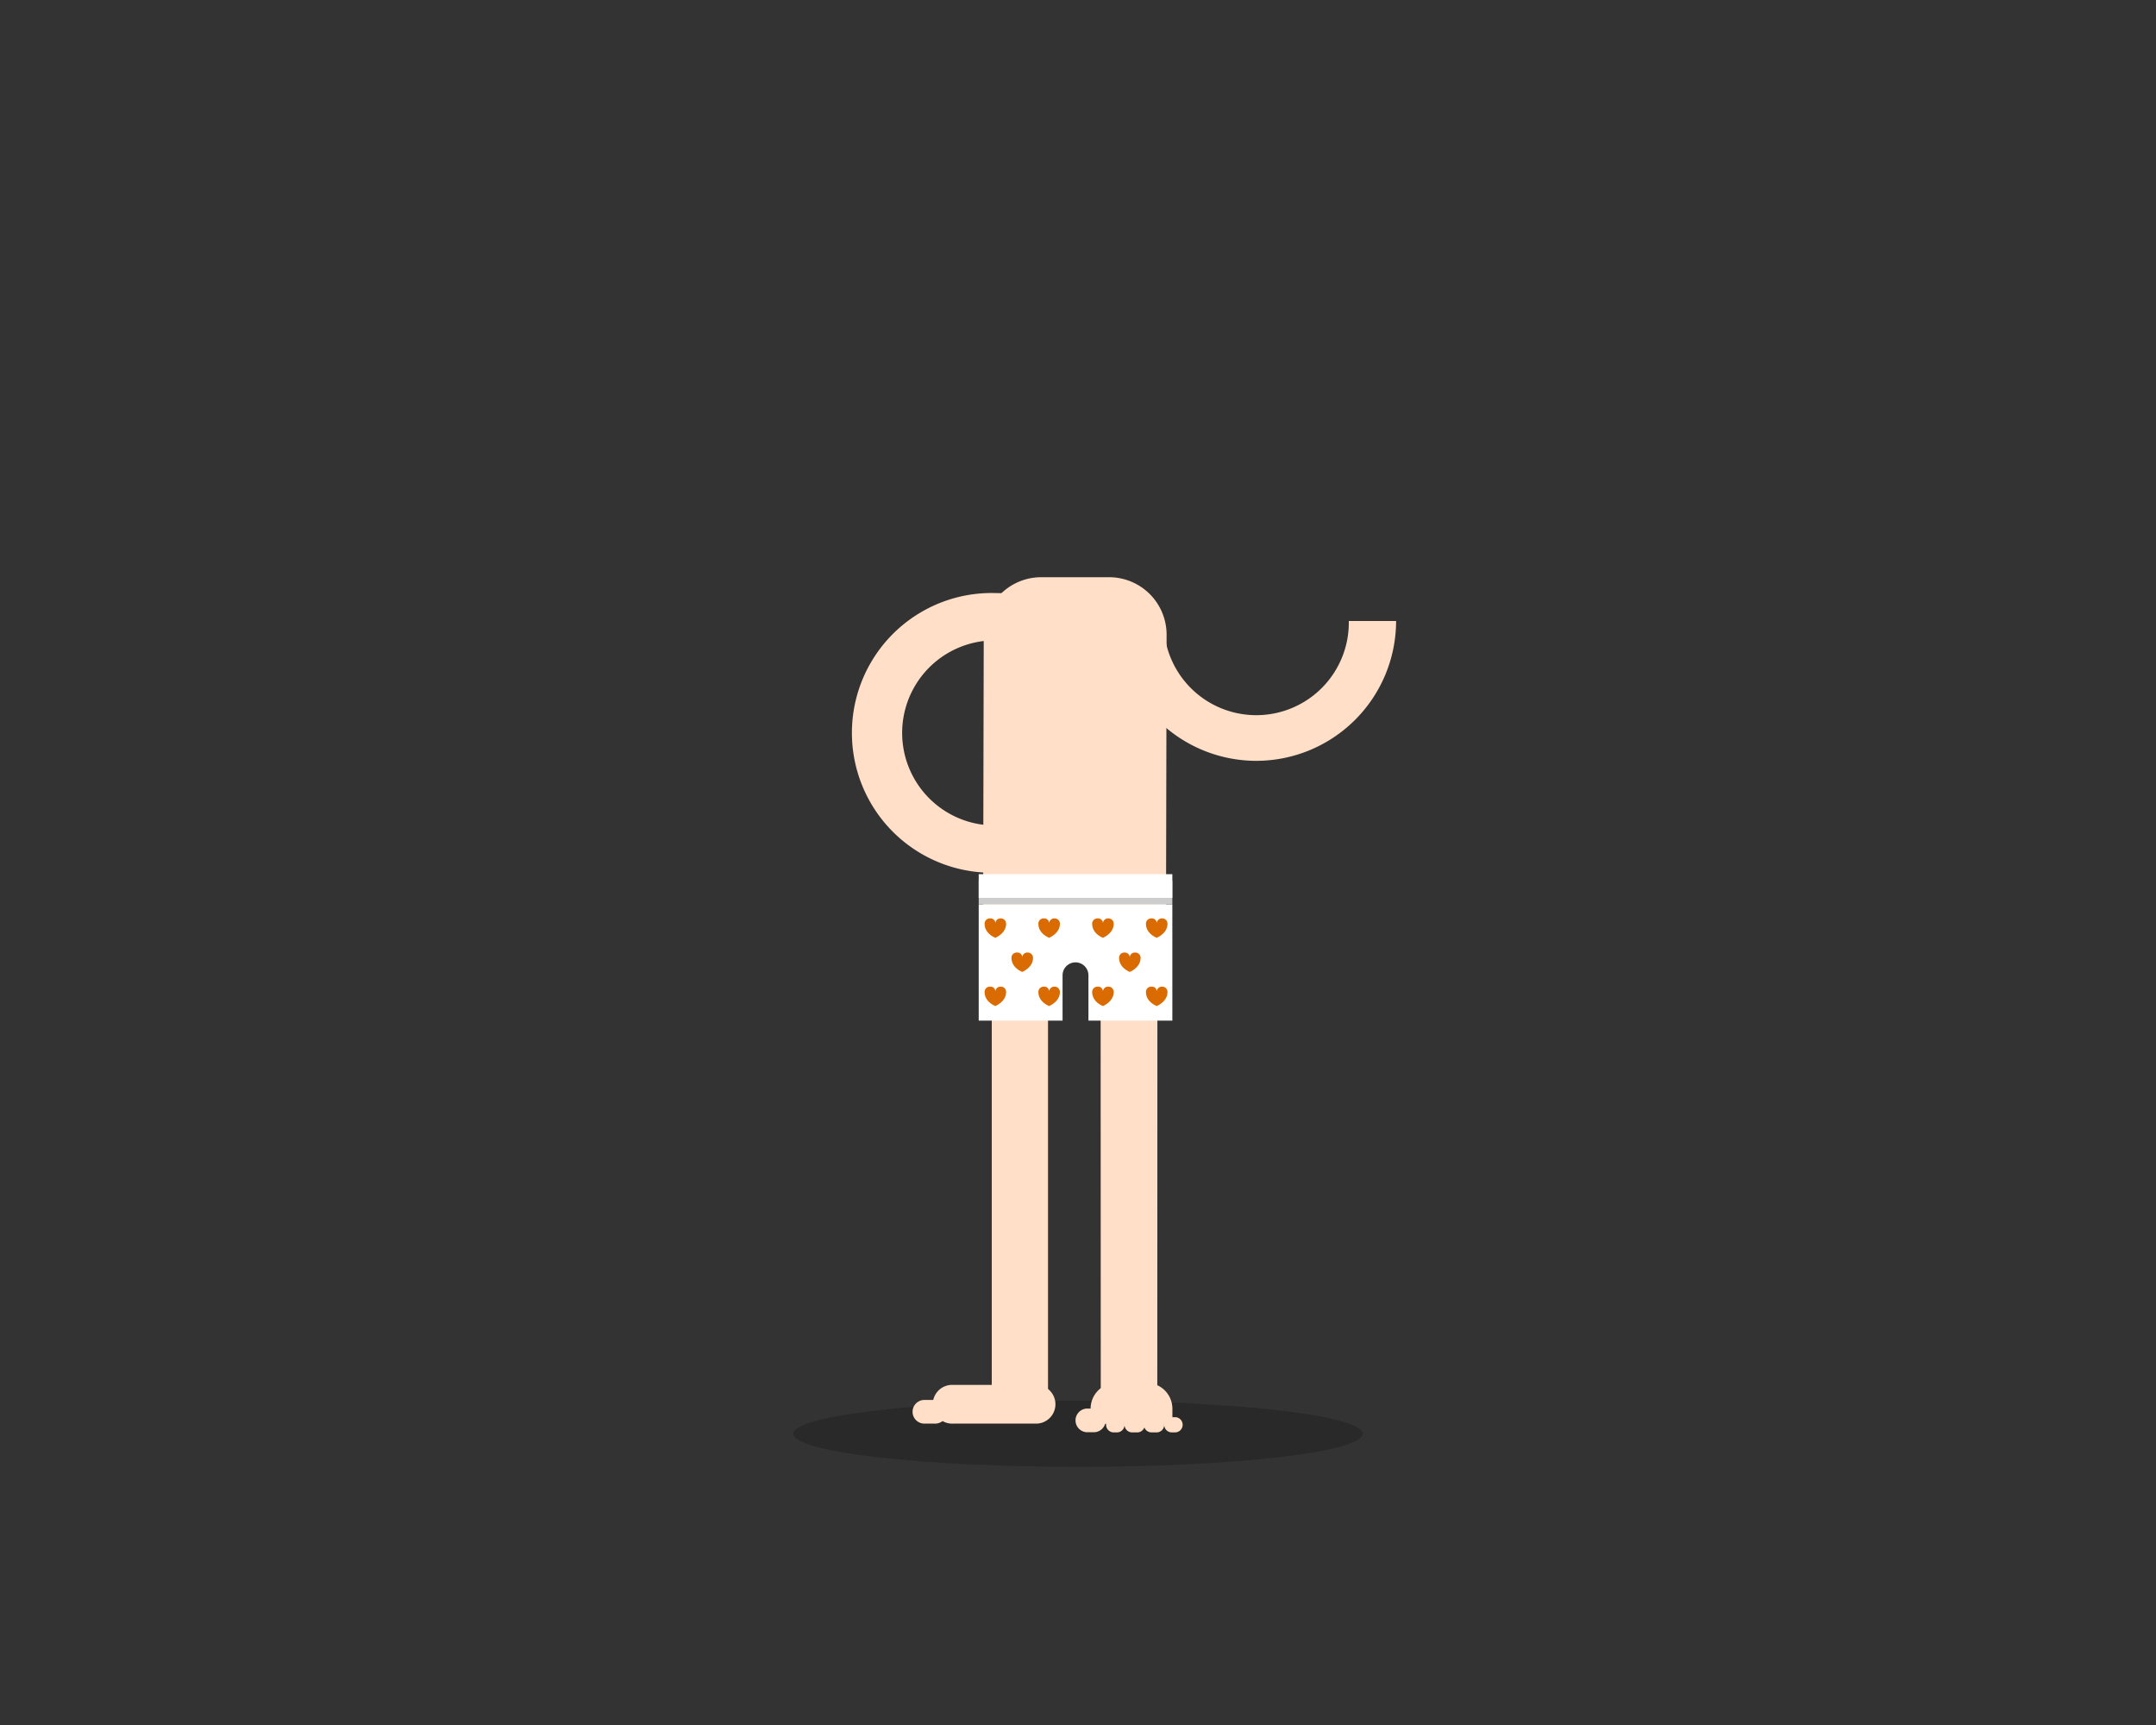 <svg id="art" xmlns="http://www.w3.org/2000/svg" viewBox="0 0 750 600" width="750" height="600"><rect x="0" y="0" width="750" height="600" fill="#333333" stroke="none"/><defs><style>.cls-1{opacity:0.2;}.cls-2{fill:#ffdfc7;}.cls-3{fill:#fff;}.cls-4{fill:#d96b00;}.cls-5{fill:#cdcdcd;}</style></defs><ellipse class="cls-1" cx="375" cy="498.71" rx="99" ry="11.5"/><path class="cls-2" d="M345,303.56a48.65,48.65,0,1,1,0-97.3l15.11.25L359.78,223l-15-.24A32.19,32.19,0,0,0,345,287.1Z"/><path class="cls-2" d="M437,264.64A48.71,48.71,0,0,1,388.36,216h16.47a32.19,32.19,0,1,0,64.37,0h16.46A48.7,48.7,0,0,1,437,264.64Z"/><path class="cls-2" d="M362.12,200.77h23.7a20,20,0,0,1,20,20v0l-.2,97H342l.21-97.09A20,20,0,0,1,362.12,200.77Z"/><path class="cls-2" d="M402.58,485.44H382.92l-.05-146.78a9.15,9.15,0,1,0-18.3,0h0l0,146.78H345V317.78h57.63Z"/><path class="cls-3" d="M407.82,314.54V355H378.63V339.24a4.49,4.49,0,0,0-9,0V355H340.46V314.54Z"/><path class="cls-4" d="M348.12,319.45a1.82,1.82,0,0,1,1.87,1.86c0,3.39-3.74,4.87-3.74,4.87s-3.74-1.34-3.74-4.87a1.81,1.81,0,0,1,1.87-1.86,1.69,1.69,0,0,1,1.88,1.68A1.76,1.76,0,0,1,348.12,319.45Z"/><path class="cls-4" d="M366.83,319.45a1.82,1.82,0,0,1,1.87,1.86c0,3.39-3.74,4.87-3.74,4.87s-3.74-1.34-3.74-4.87a1.81,1.81,0,0,1,1.87-1.86,1.69,1.69,0,0,1,1.88,1.68A1.76,1.76,0,0,1,366.83,319.45Z"/><path class="cls-4" d="M385.55,319.45a1.82,1.82,0,0,1,1.87,1.86c0,3.39-3.75,4.87-3.75,4.87s-3.74-1.34-3.74-4.87a1.81,1.81,0,0,1,1.87-1.86,1.68,1.68,0,0,1,1.88,1.68A1.77,1.77,0,0,1,385.55,319.45Z"/><path class="cls-4" d="M357.48,331.32a1.82,1.82,0,0,1,1.87,1.86c0,3.39-3.74,4.87-3.74,4.87s-3.75-1.35-3.75-4.87a1.81,1.81,0,0,1,1.87-1.86,1.69,1.69,0,0,1,1.89,1.68A1.76,1.76,0,0,1,357.48,331.32Z"/><path class="cls-4" d="M394.9,331.32a1.82,1.82,0,0,1,1.87,1.86c0,3.39-3.74,4.87-3.74,4.87s-3.74-1.35-3.74-4.87a1.81,1.81,0,0,1,1.87-1.86A1.69,1.69,0,0,1,393,333,1.76,1.76,0,0,1,394.9,331.32Z"/><path class="cls-4" d="M404.26,319.45a1.82,1.82,0,0,1,1.87,1.86c0,3.39-3.74,4.87-3.74,4.87s-3.75-1.34-3.75-4.87a1.81,1.81,0,0,1,1.88-1.86,1.69,1.69,0,0,1,1.88,1.68A1.76,1.76,0,0,1,404.26,319.45Z"/><path class="cls-4" d="M348.12,343.18a1.83,1.83,0,0,1,1.87,1.87c0,3.39-3.74,4.87-3.74,4.87s-3.74-1.35-3.74-4.87a1.82,1.82,0,0,1,1.87-1.87,1.69,1.69,0,0,1,1.88,1.68A1.77,1.77,0,0,1,348.12,343.18Z"/><path class="cls-4" d="M366.83,343.18a1.82,1.82,0,0,1,1.87,1.87c0,3.39-3.74,4.87-3.74,4.87s-3.74-1.35-3.74-4.87a1.82,1.82,0,0,1,1.87-1.87,1.69,1.69,0,0,1,1.88,1.68A1.77,1.77,0,0,1,366.83,343.18Z"/><path class="cls-4" d="M385.55,343.18a1.83,1.83,0,0,1,1.87,1.87c0,3.39-3.75,4.87-3.75,4.87s-3.74-1.35-3.74-4.87a1.82,1.82,0,0,1,1.87-1.87,1.69,1.69,0,0,1,1.88,1.68A1.78,1.78,0,0,1,385.55,343.18Z"/><path class="cls-4" d="M404.26,343.18a1.83,1.83,0,0,1,1.87,1.87c0,3.39-3.74,4.87-3.74,4.87s-3.75-1.35-3.75-4.87a1.82,1.82,0,0,1,1.88-1.87,1.69,1.69,0,0,1,1.88,1.68A1.77,1.77,0,0,1,404.26,343.18Z"/><rect class="cls-5" x="340.46" y="306.31" width="67.36" height="8.23"/><rect class="cls-3" x="340.46" y="304.06" width="67.36" height="8.23"/><path class="cls-2" d="M331.48,481.7h29.19a6.74,6.74,0,0,1,0,13.47H331.48a6.74,6.74,0,1,1,0-13.47Z"/><path class="cls-2" d="M388.36,481h10.48a9,9,0,0,1,9,9v5.24H379.38v-5.24A9,9,0,0,1,388.36,481Z"/><path class="cls-2" d="M321.37,486.94h3.74a4.12,4.12,0,1,1,0,8.23h-3.74a4.12,4.12,0,0,1,0-8.23Z"/><path class="cls-2" d="M378.26,489.93h2.24a4.12,4.12,0,0,1,0,8.24h-2.24a4.12,4.12,0,0,1,0-8.24Z"/><path class="cls-2" d="M387.26,492.93h1.45a2.65,2.65,0,0,1,0,5.29h-1.45a2.65,2.65,0,0,1,0-5.29Z"/><path class="cls-2" d="M394,492.93h1.44a2.65,2.65,0,1,1,0,5.29H394a2.65,2.65,0,1,1,0-5.29Z"/><path class="cls-2" d="M400.74,492.93h1.44a2.65,2.65,0,1,1,0,5.29h-1.44a2.65,2.65,0,1,1,0-5.29Z"/><path class="cls-2" d="M407.47,492.93h1.45a2.65,2.65,0,0,1,0,5.29h-1.45a2.65,2.65,0,0,1,0-5.29Z"/></svg>